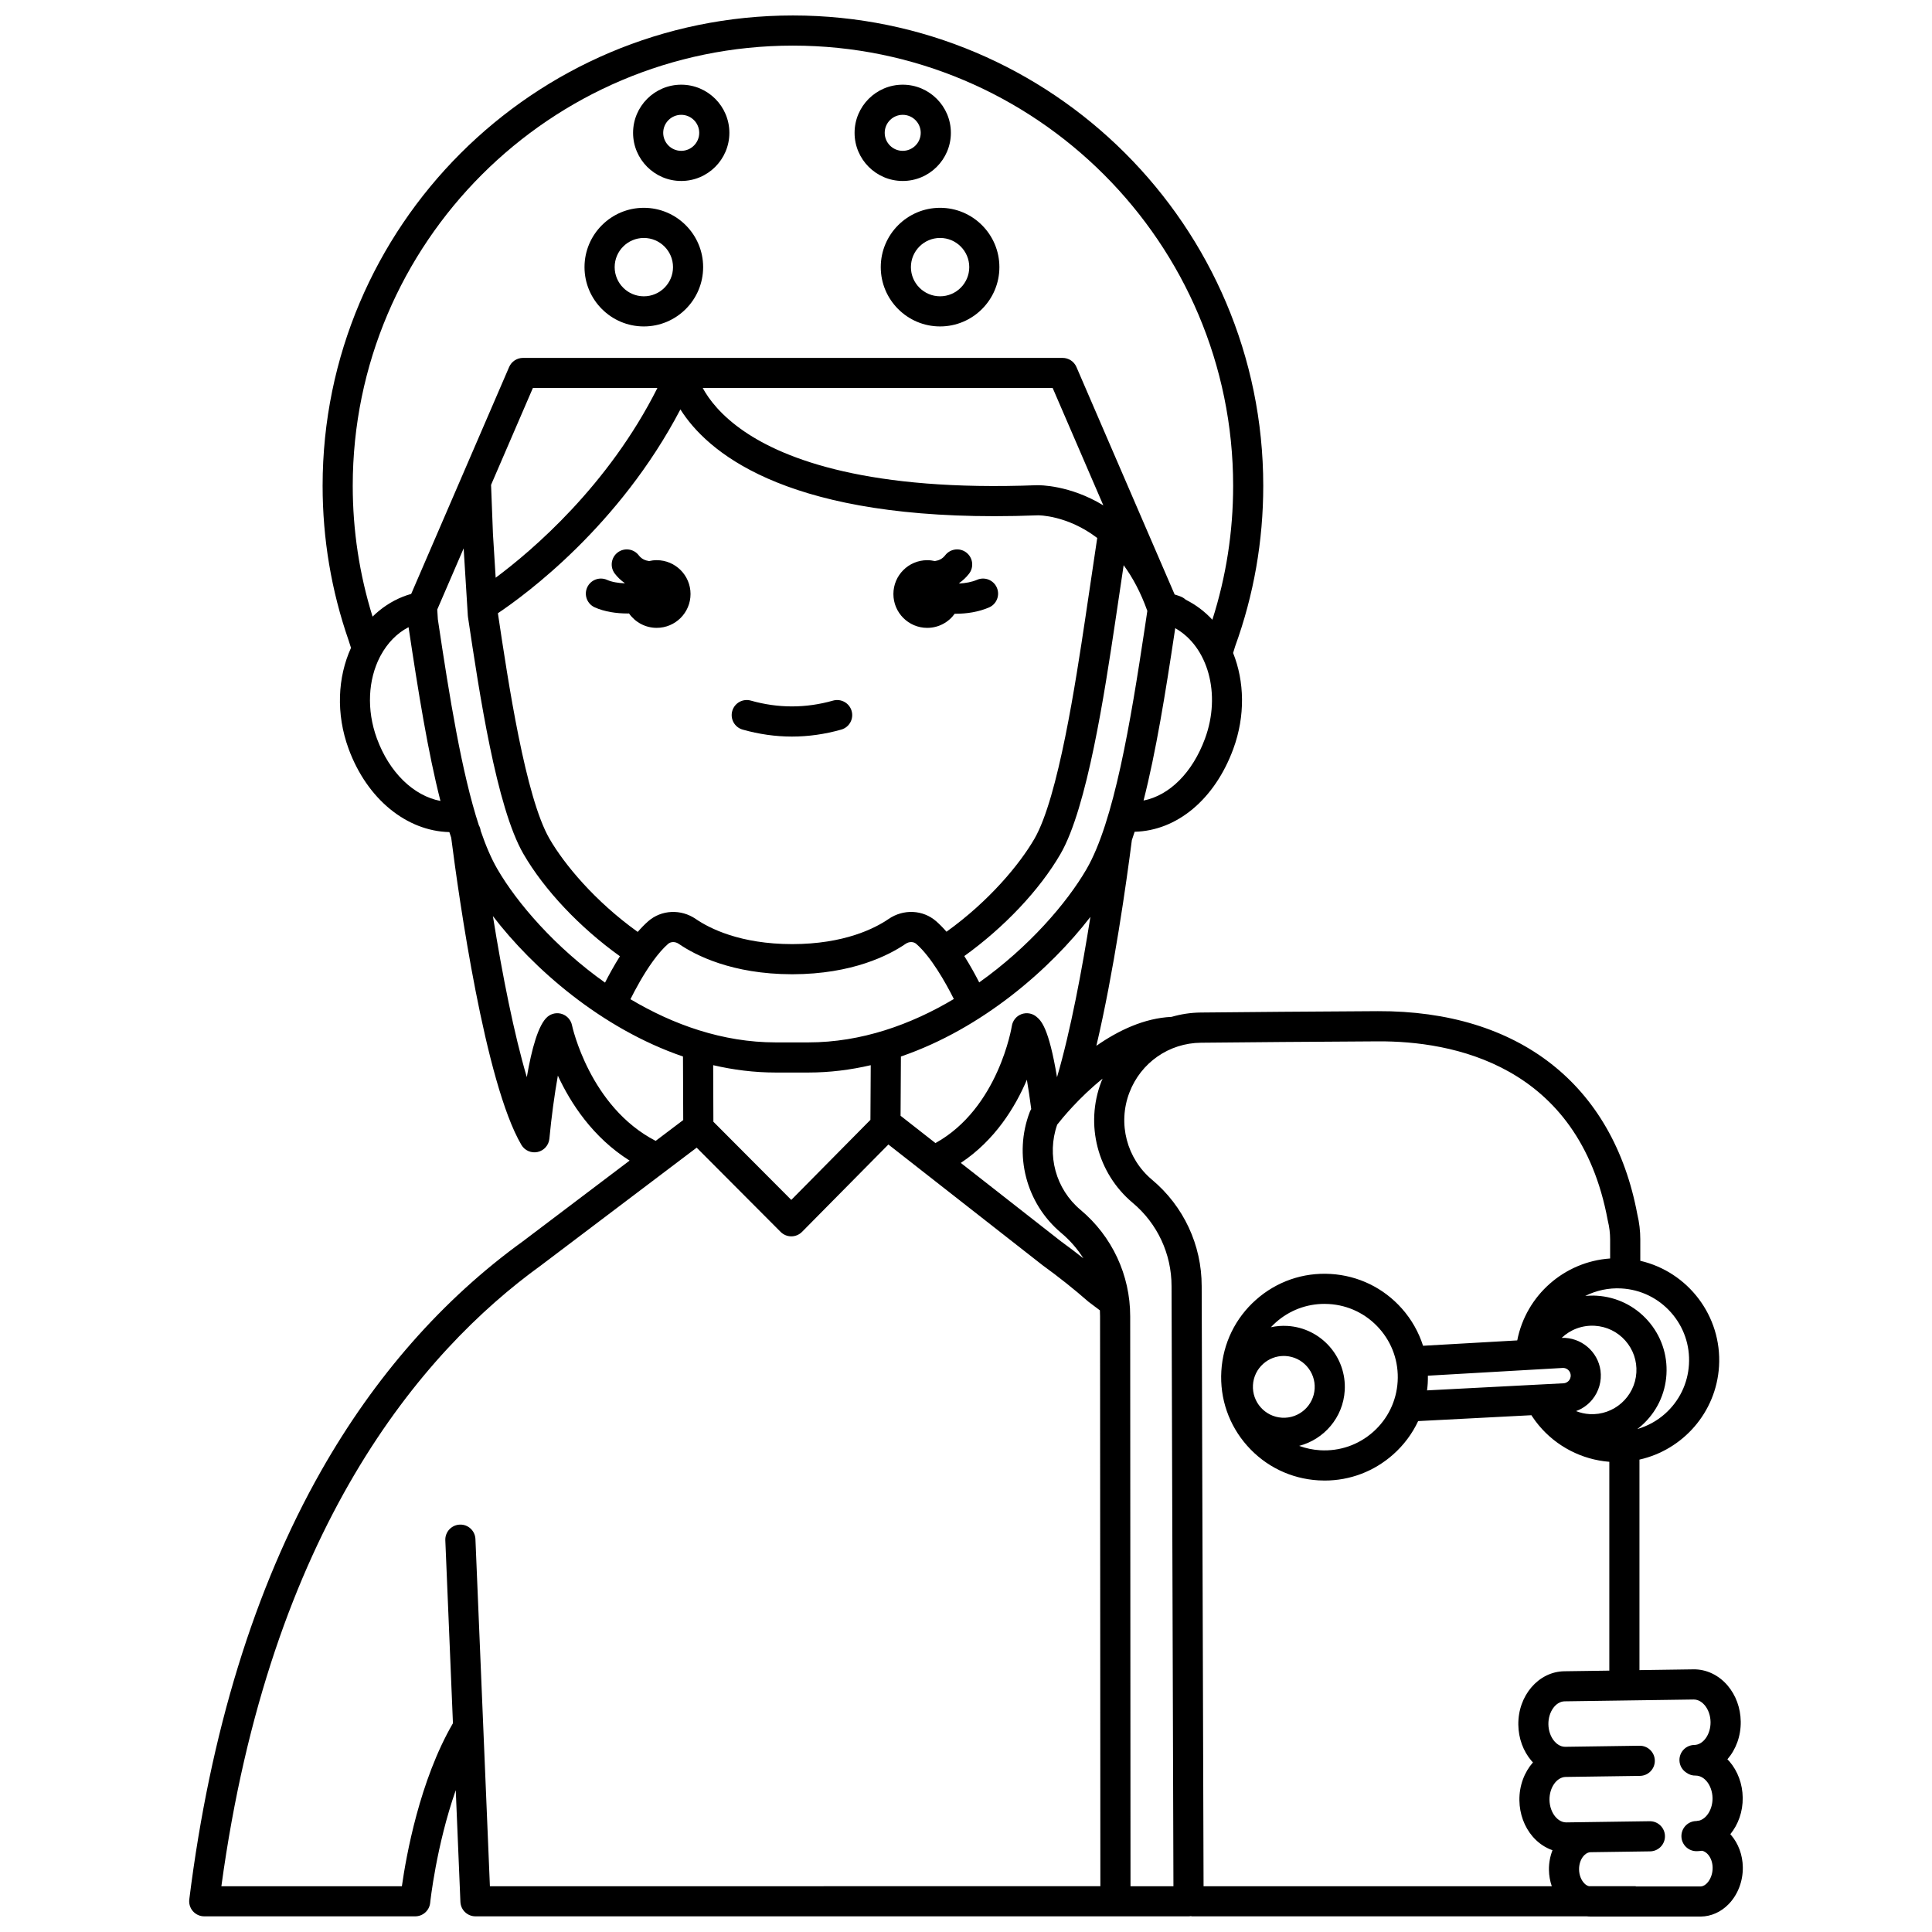 <?xml version="1.0" encoding="UTF-8"?>
<!-- Uploaded to: SVG Repo, www.svgrepo.com, Generator: SVG Repo Mixer Tools -->
<svg width="800px" height="800px" version="1.1" viewBox="144 144 512 512" xmlns="http://www.w3.org/2000/svg">
 <defs>
  <clipPath id="a">
   <path d="m194 148.09h412v503.81h-412z"/>
  </clipPath>
 </defs>
 <path d="m314.62 230.51c8.668 0 15.719-7.051 15.719-15.719 0-8.668-7.051-15.719-15.719-15.719s-15.719 7.051-15.719 15.719c0.004 8.668 7.055 15.719 15.719 15.719zm0.004-23.449c4.266 0 7.731 3.469 7.731 7.731 0 4.266-3.469 7.731-7.731 7.731-4.262 0-7.731-3.469-7.731-7.731-0.004-4.262 3.465-7.731 7.731-7.731z"/>
 <path d="m377.41 214.79c0 8.668 7.051 15.719 15.719 15.719 8.668 0 15.719-7.051 15.719-15.719s-7.051-15.719-15.719-15.719c-8.664 0-15.719 7.051-15.719 15.719zm23.453 0c0 4.266-3.469 7.731-7.731 7.731s-7.731-3.469-7.731-7.731c0-4.266 3.469-7.731 7.731-7.731 4.262-0.004 7.731 3.465 7.731 7.731z"/>
 <path d="m324.53 191.96c7.035 0 12.762-5.723 12.762-12.758 0-7.035-5.723-12.758-12.758-12.758s-12.762 5.723-12.762 12.758c0 7.035 5.723 12.758 12.758 12.758zm0-17.531c2.633 0 4.773 2.141 4.773 4.773 0 2.633-2.141 4.773-4.773 4.773s-4.773-2.141-4.773-4.773c0-2.633 2.141-4.773 4.773-4.773z"/>
 <path d="m383.23 191.96c7.035 0 12.762-5.723 12.762-12.758 0-7.035-5.723-12.758-12.758-12.758s-12.762 5.723-12.762 12.758c-0.004 7.035 5.723 12.758 12.758 12.758zm0-17.531c2.633 0 4.773 2.141 4.773 4.773 0 2.633-2.141 4.773-4.773 4.773-2.633 0-4.773-2.141-4.773-4.773 0-2.633 2.141-4.773 4.773-4.773z"/>
 <g clip-path="url(#a)">
  <path d="m602.72 630.26c-0.055-0.062-0.113-0.113-0.168-0.176 2.078-2.543 3.34-5.957 3.285-9.695-0.051-3.613-1.305-7.019-3.523-9.598-0.168-0.195-0.355-0.375-0.535-0.559 2.231-2.574 3.594-6.113 3.535-10.004-0.051-3.613-1.305-7.019-3.523-9.598-2.359-2.742-5.637-4.297-9.055-4.234l-14.262 0.203v-55.789c11.461-2.562 20.352-12.461 21.09-24.754 0.797-13.336-8.266-25.016-20.867-27.93v-5.664c0-2.234-0.262-4.473-0.785-6.644-6.426-34.414-31.48-53.992-68.77-53.852-17.16 0.086-34.992 0.246-46.93 0.363-2.676 0.027-5.269 0.434-7.742 1.152-7.231 0.324-14.098 3.606-19.918 7.668 4.644-19.66 8-43.59 9.402-54.496 0.25-0.73 0.496-1.469 0.738-2.227 11.191-0.27 21.219-8.555 26.145-21.953 3.219-8.754 2.961-17.902-0.047-25.43l0.531-1.742c4.949-13.621 7.457-27.938 7.457-42.562-0.004-68.73-55.918-124.64-124.64-124.64-68.73 0-124.64 55.914-124.64 124.64 0 14.035 2.316 27.812 6.883 40.949l0.641 2.004c-3.539 7.766-4.039 17.496-0.625 26.777 4.887 13.285 15.336 21.766 26.691 22.047 0.16 0.504 0.324 0.992 0.488 1.48 2.047 15.984 8.965 65.02 18.602 81.414 0.879 1.492 2.621 2.25 4.309 1.875 1.691-0.375 2.945-1.801 3.109-3.523 0.523-5.566 1.348-11.715 2.246-16.711 3.371 7.289 9.25 16.379 19.012 22.52l-28.211 21.336c-21.336 15.41-39.352 35.902-53.547 60.914-17.648 31.098-29.402 69.297-34.93 113.54-0.141 1.137 0.211 2.277 0.969 3.137 0.758 0.859 1.848 1.352 2.992 1.352h55.906c2.047 0 3.766-1.551 3.973-3.59 0.02-0.199 1.59-15.039 6.777-29.844l1.234 29.605c0.09 2.141 1.848 3.828 3.992 3.828h189.01c0.234 0 0.465-0.035 0.691-0.074v0.074h104.77c0.367 0.039 0.734 0.059 1.105 0.055l29.16 0.004c2.719-0.035 5.328-1.195 7.352-3.273 2.453-2.519 3.828-6.098 3.773-9.824-0.051-3.215-1.168-6.25-3.148-8.551zm-80.355-119.68c0.039-0.672 0.047-1.344 0.039-2.008l35.699-2.051c1.059-0.07 1.988 0.711 2.133 1.754 0.105 0.773-0.234 1.32-0.445 1.578-0.211 0.258-0.688 0.695-1.465 0.734l-36.145 1.879c0.078-0.629 0.145-1.254 0.184-1.887zm55.289-2.832c-0.387 6.453-5.965 11.387-12.402 11.004-1.246-0.074-2.449-0.352-3.582-0.797 1.652-0.605 3.137-1.641 4.273-3.016 1.785-2.16 2.586-4.988 2.203-7.762-0.703-5.062-5.188-8.812-10.281-8.633 2.289-2.18 5.434-3.398 8.785-3.199 3.125 0.188 5.992 1.582 8.07 3.922 2.078 2.344 3.121 5.356 2.934 8.48zm9.176-15.934c3.375 3.805 5.066 8.695 4.762 13.77s-2.566 9.727-6.367 13.102c-2.148 1.906-4.648 3.25-7.324 4.027 0.387-0.293 0.77-0.594 1.133-0.918 3.938-3.496 6.281-8.312 6.594-13.566 0.316-5.254-1.438-10.316-4.93-14.258-3.496-3.938-8.312-6.281-13.566-6.594-1.02-0.062-2.027-0.031-3.019 0.059 2.891-1.441 6.176-2.188 9.617-1.984 5.074 0.297 9.727 2.559 13.102 6.363zm-168-219.23c-44.434 1.723-66.73-6.812-77.617-14.273-6.113-4.191-9.32-8.426-10.98-11.484h92.738l13.426 31.102c-8.887-5.414-16.938-5.359-17.566-5.344zm-143.47 24.52-0.719-11.555-0.504-13.051 11.082-25.676h33c-13.02 25.914-33.145 43.051-42.859 50.281zm48.953-44.605c7.016 11.109 26.945 28.301 83.172 28.297 3.699 0 7.57-0.074 11.594-0.23 0.109-0.008 7.746-0.059 15.699 6l-3.164 21.277c-2.496 16.609-7.144 47.527-13.484 58.457-3.922 6.762-11.988 16.504-23.297 24.617-0.891-1.023-1.816-1.973-2.762-2.797-3.484-3.035-8.66-3.273-12.586-0.578-3.621 2.484-11.758 6.648-25.547 6.66-13.789-0.012-21.926-4.176-25.547-6.66-3.93-2.695-9.105-2.453-12.586 0.578-0.922 0.805-1.859 1.762-2.805 2.848-11.344-8.125-19.438-17.887-23.367-24.668-6.375-10.988-10.941-41.445-13.684-59.785 7.316-4.906 32.191-23.121 48.363-54.016zm-10.508 143.87 3.234 2.344c1.406-1.938 2.758-3.477 4.012-4.57 0.738-0.641 1.898-0.648 2.824-0.016 4.379 3.004 14.098 8.039 30.008 8.059h0.109c15.91-0.023 25.629-5.059 30.008-8.059 0.926-0.633 2.086-0.625 2.824 0.016 3.856 3.356 7.727 10.137 9.957 14.602-11.363 6.785-24.523 11.5-38.555 11.5h-8.684c-13.996 0-27.125-4.688-38.465-11.445 1.324-2.66 3.457-6.629 5.965-10.086zm35.734 31.863h8.684c5.66 0 11.184-0.703 16.531-1.945l-0.082 14.484-20.973 21.215-20.645-20.715-0.055-14.988c5.348 1.242 10.875 1.949 16.539 1.949zm33.211-4.246c21.684-7.426 39.664-23.297 50.219-37.004-2.188 13.777-5.223 30.152-8.848 42.492-2.211-13.293-4.262-15.027-5.453-16.027-1.105-0.93-2.625-1.184-3.977-0.68-1.352 0.508-2.324 1.707-2.543 3.133-0.035 0.227-3.539 21.781-20.242 31.027l-9.246-7.238zm33.383 6.16c0.375 2.191 0.766 4.769 1.156 7.777-0.148 0.23-0.281 0.473-0.379 0.73-4.356 11.371-1.008 24.27 8.324 32.09 2.324 1.949 4.289 4.223 5.867 6.723-1.961-1.551-3.949-3.062-5.953-4.512l-26.527-20.77c9.055-6.008 14.422-14.762 17.512-22.039zm15.816-55.832c-5.227 9.012-15.305 20.699-28.445 30.035-1.016-1.992-2.367-4.469-3.957-6.984 10.586-7.609 19.957-17.508 25.492-27.055 7.102-12.246 11.715-42.938 14.473-61.281l2.269-15.246c2.344 3.199 4.508 7.172 6.273 12.113l-0.645 4.324c-3.848 25.57-8.207 51.578-15.461 64.094zm31.395-34.594c-3.332 9.066-9.438 15.074-16.293 16.43 3.301-12.906 5.82-28.535 8.258-44.75l0.137-0.926c8.676 4.887 12.23 17.461 7.898 29.246zm-109.21-183.63c64.324 0 116.66 52.332 116.66 116.66 0 12.145-1.855 24.055-5.504 35.488-2.016-2.176-4.387-3.981-7.07-5.312-0.352-0.328-0.766-0.605-1.238-0.797-0.539-0.215-1.105-0.406-1.688-0.582l-26.027-60.289c-0.633-1.461-2.074-2.41-3.664-2.41h-143.01c-1.594 0-3.035 0.949-3.664 2.41l-25.961 60.141c-0.77 0.215-1.5 0.453-2.191 0.73-3.059 1.219-5.754 3.027-8.043 5.285-3.477-11.184-5.254-22.82-5.254-34.664 0-64.328 52.332-116.66 116.66-116.66zm-110.25 183.63c-2.816-7.664-2.289-15.656 0.809-21.656 0.078-0.129 0.152-0.258 0.215-0.395 1.746-3.215 4.227-5.836 7.363-7.461 2.586 17.258 5.148 33.129 8.453 46.051-7.09-1.352-13.516-7.492-16.84-16.539zm16.152-31.578-0.16-2.613 6.996-16.203 1.105 17.805 0.035 0.344c3.004 20.102 7.543 50.484 14.707 62.832 5.551 9.574 14.945 19.492 25.566 27.109-1.586 2.516-2.934 4.996-3.949 6.988-13.18-9.344-23.289-21.062-28.527-30.09-1.609-2.773-3.07-6.191-4.418-10.125 0-0.004 0-0.008-0.004-0.012-0.066-0.539-0.242-1.039-0.496-1.484-4.523-13.902-7.742-33.711-10.855-54.551zm35.551 107.57c-0.281-1.379-1.27-2.512-2.598-2.977s-2.805-0.191-3.887 0.715c-2.422 2.039-4.199 8.477-5.492 16.004-3.371-11.402-6.461-26.914-8.988-42.68 10.531 13.754 28.586 29.746 50.375 37.211l0.062 16.84-7.301 5.519c-17.504-9.031-22.125-30.418-22.172-30.633zm-25.594 136.15c-0.094-2.203-1.953-3.926-4.156-3.824-2.203 0.094-3.914 1.953-3.824 4.156l2.019 48.484c-8.812 15.156-12.387 35.113-13.531 43.195h-47.836c12.875-94.586 52.992-141.62 84.715-164.54l41.242-31.191 22.254 22.328c0.75 0.75 1.766 1.176 2.828 1.176h0.008c1.062-0.004 2.082-0.43 2.832-1.188l22.887-23.152 40.848 31.984 0.125 0.094c4.117 2.977 8.168 6.195 12.027 9.574l3.051 2.297c0.027 0.516 0.043 1.031 0.043 1.551l0.082 151.06-161.78 0.004zm173.6 92.012-0.082-151.06c0-10.906-4.797-21.18-13.156-28.184-6.578-5.512-9.027-14.527-6.188-22.59 1.234-1.578 5.82-7.207 12.031-12.184-0.113 0.273-0.242 0.539-0.348 0.816-4.356 11.371-1.012 24.27 8.324 32.09 6.543 5.484 10.297 13.523 10.297 22.074l0.5 159.04zm5.707-187.23c-6.723-5.633-9.133-14.922-5.996-23.109 3.039-7.938 10.488-13.121 18.977-13.203 11.93-0.117 29.746-0.277 46.891-0.363 19.422-0.113 53.199 5.934 60.895 47.43 0.016 0.074 0.027 0.145 0.047 0.219 0.387 1.59 0.586 3.227 0.586 4.863v5.027c-12.098 0.828-22.266 9.711-24.617 21.711l-24.961 1.422c-1.145-3.598-3.035-6.953-5.613-9.863-4.856-5.473-11.555-8.73-18.859-9.168-7.312-0.438-14.344 1.996-19.816 6.856-5.477 4.856-8.73 11.555-9.168 18.859-0.438 7.305 1.996 14.344 6.852 19.816 4.856 5.477 11.555 8.73 18.859 9.168 0.559 0.035 1.117 0.051 1.672 0.051 6.699 0 13.09-2.418 18.145-6.902 2.836-2.516 5.07-5.527 6.629-8.855l30.012-1.559 0.297 0.457c0.504 0.75 1.051 1.484 1.625 2.176 4.652 5.629 11.457 9.148 18.727 9.715v55.34l-11.934 0.168c-6.828 0.098-12.293 6.461-12.18 14.184 0.051 3.609 1.305 7.019 3.523 9.598 0.113 0.129 0.238 0.246 0.355 0.371-2.266 2.578-3.652 6.144-3.594 10.062 0.051 3.613 1.305 7.019 3.523 9.598 1.457 1.691 3.273 2.926 5.246 3.613-0.633 1.629-0.965 3.402-0.941 5.227 0.02 1.496 0.289 2.953 0.754 4.32h-92.281l-0.5-159.05c0.004-10.906-4.789-21.176-13.152-28.18zm34.43 63.062c-4.508-0.27-7.953-4.156-7.684-8.664 0.129-2.184 1.102-4.184 2.742-5.637 1.512-1.34 3.422-2.062 5.422-2.062 0.168 0 0.332 0.004 0.5 0.016 4.508 0.27 7.953 4.156 7.684 8.664-0.27 4.504-4.144 7.957-8.664 7.684zm16.633-7.207c0.531-8.902-6.277-16.578-15.18-17.113-1.492-0.09-2.961 0.035-4.379 0.34 0.418-0.449 0.859-0.883 1.324-1.293 3.582-3.176 8.109-4.891 12.855-4.891 0.395 0 0.789 0.012 1.188 0.035 5.176 0.309 9.922 2.617 13.363 6.496 3.441 3.879 5.164 8.863 4.856 14.039-0.309 5.176-2.617 9.922-6.496 13.363-3.879 3.441-8.859 5.16-14.039 4.856-1.93-0.117-3.797-0.512-5.562-1.16 6.586-1.723 11.645-7.512 12.07-14.672zm96 130.57c-0.375 0.387-0.98 0.848-1.68 0.859l-17.184-0.004v-0.055h-12.391c-0.496-0.113-0.898-0.414-1.176-0.688-0.898-0.871-1.445-2.269-1.465-3.746-0.02-1.324 0.387-2.594 1.109-3.484 0.328-0.402 1.02-1.082 1.969-1.098l15.75-0.223c2.203-0.031 3.969-1.844 3.934-4.051-0.031-2.184-1.812-3.938-3.992-3.938h-0.059l-15.746 0.223h-0.004-0.004l-6.316 0.09h-0.043c-1.379 0-2.371-0.914-2.848-1.465-0.984-1.145-1.562-2.785-1.59-4.496-0.047-3.266 1.926-6.055 4.309-6.086l19.672-0.281c2.207-0.031 3.969-1.844 3.934-4.051-0.031-2.184-1.812-3.938-3.992-3.938h-0.059l-19.648 0.281h-0.066c-1.379 0-2.371-0.914-2.848-1.465-0.984-1.145-1.566-2.785-1.59-4.496-0.047-3.266 1.926-6.055 4.309-6.086l34.184-0.484c1.406-0.012 2.414 0.91 2.891 1.465 0.988 1.145 1.566 2.785 1.59 4.496 0.047 3.266-1.926 6.055-4.309 6.086-2.207 0.031-3.969 1.844-3.938 4.051 0.02 1.438 0.809 2.676 1.957 3.363 0.66 0.461 1.461 0.727 2.332 0.699 1.414 0 2.414 0.91 2.891 1.465 0.984 1.145 1.562 2.785 1.59 4.496 0.039 2.894-1.508 5.41-3.519 5.969-0.25 0.016-0.492 0.055-0.727 0.113-0.02 0-0.043 0.004-0.062 0.004-2.207 0.031-3.969 1.844-3.938 4.051 0.031 2.188 1.812 3.938 3.992 3.938h0.059c0.469-0.008 0.926-0.051 1.379-0.113 0.773 0.133 1.336 0.668 1.633 1.008 0.75 0.871 1.191 2.129 1.207 3.453 0.035 1.57-0.543 3.156-1.496 4.137z"/>
 </g>
 <path d="m340.81 337.35c4.328 1.227 8.727 1.848 13.066 1.848 4.344 0 8.738-0.621 13.066-1.848 2.121-0.602 3.356-2.809 2.754-4.93-0.602-2.121-2.809-3.352-4.93-2.754-7.242 2.051-14.543 2.051-21.781 0-2.125-0.598-4.328 0.633-4.93 2.754-0.602 2.121 0.633 4.328 2.754 4.93z"/>
 <path d="m389.73 310.39c3.004 0 5.652-1.48 7.281-3.746 0.082 0 0.16 0.008 0.242 0.008 2.938 0 6.051-0.473 8.832-1.664 2.027-0.867 2.969-3.215 2.098-5.242-0.867-2.027-3.219-2.969-5.242-2.098-1.453 0.621-3.098 0.902-4.691 0.98-0.012-0.039-0.027-0.078-0.043-0.117 0.973-0.68 1.852-1.5 2.613-2.488 1.344-1.75 1.016-4.258-0.734-5.602s-4.258-1.016-5.602 0.734c-0.742 0.965-1.703 1.379-2.738 1.531-0.648-0.148-1.324-0.234-2.016-0.234-4.953 0-8.969 4.016-8.969 8.969s4.016 8.969 8.969 8.969z"/>
 <path d="m301.62 304.96c2.59 1.156 5.715 1.621 8.73 1.621 0.117 0 0.23-0.008 0.348-0.008 1.625 2.305 4.301 3.816 7.332 3.816 4.953 0 8.969-4.016 8.969-8.969s-4.016-8.969-8.969-8.969c-0.695 0-1.367 0.086-2.019 0.238-1.039-0.152-2-0.566-2.738-1.531-1.344-1.75-3.848-2.078-5.602-0.734-1.75 1.344-2.078 3.852-0.734 5.602 0.762 0.992 1.641 1.809 2.613 2.488-0.008 0.023-0.016 0.043-0.023 0.066-1.68-0.062-3.352-0.324-4.652-0.906-2.016-0.898-4.375 0.004-5.273 2.019-0.898 2.004 0.004 4.367 2.019 5.266z"/>
</svg>